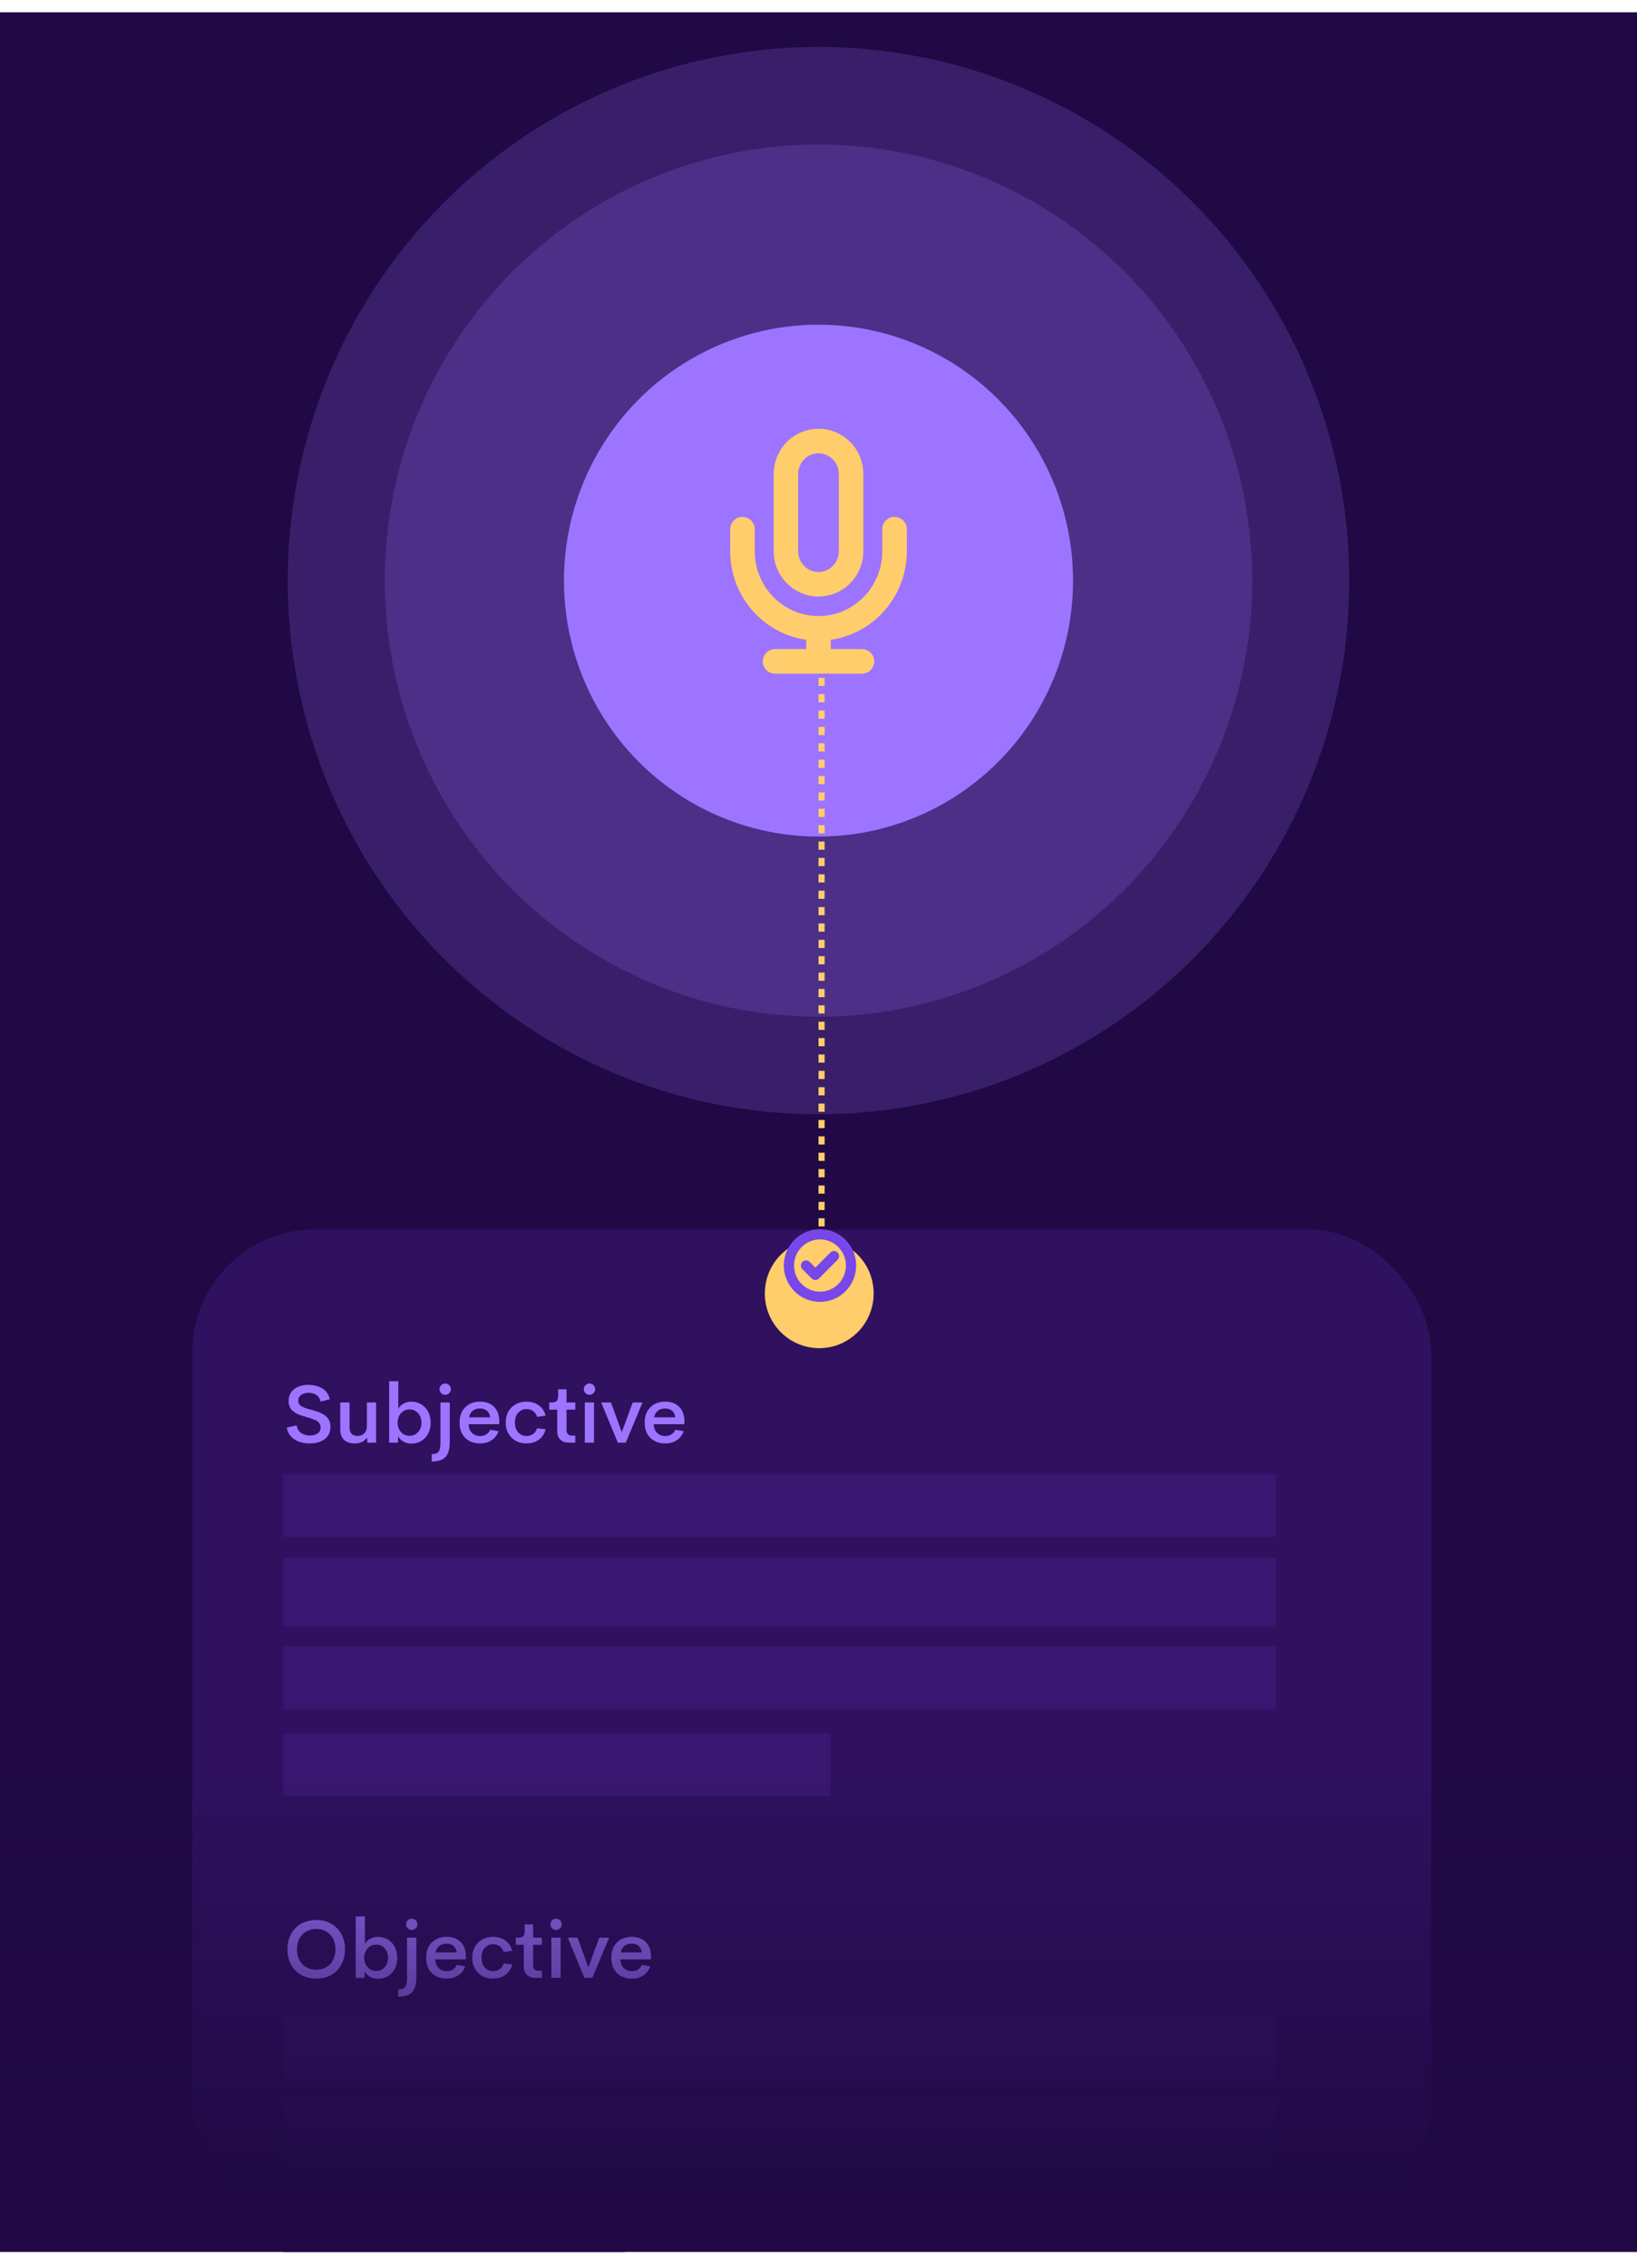 <svg width="800" height="1108" fill="none" xmlns="http://www.w3.org/2000/svg"><path fill="#200944" d="M0 6h800v1093.27H0z"/><g filter="url(#a)" fill="#9D74FF"><ellipse cx="400" cy="269.613" rx="259.381" ry="260.685" fill-opacity=".2"/><ellipse cx="400" cy="269.613" rx="211.955" ry="213.021" fill-opacity=".2"/><ellipse cx="400" cy="269.614" rx="124.4" ry="125.026"/></g><g filter="url(#b)"><rect x="93.989" y="614.512" width="605.464" height="485.49" rx="60" fill="#2F115F"/></g><path d="M151.363 705.07c-2.995 0-5.502-.677-7.52-2.031-2.018-1.367-3.248-3.268-3.691-5.703l4.805-1.113c.247 1.575.963 2.799 2.148 3.672 1.198.859 2.676 1.289 4.434 1.289 1.484 0 2.714-.332 3.691-.996.977-.678 1.458-1.706 1.445-3.086a3.199 3.199 0 0 0-.429-1.563 4.333 4.333 0 0 0-.918-1.133c-.339-.299-.866-.599-1.582-.898-.717-.3-1.302-.521-1.758-.664a98.203 98.203 0 0 0-2.11-.625 2.453 2.453 0 0 0-.273-.078c-.742-.222-1.348-.404-1.816-.547a41.45 41.45 0 0 1-1.719-.625 12.844 12.844 0 0 1-1.621-.781 13.732 13.732 0 0 1-1.348-.977 5.513 5.513 0 0 1-1.113-1.27 7.167 7.167 0 0 1-.664-1.562 6.926 6.926 0 0 1-.274-1.992c0-2.5.899-4.447 2.696-5.84 1.81-1.393 4.095-2.09 6.855-2.09 1.263 0 2.455.137 3.574.41 1.12.274 2.162.684 3.125 1.231a7.718 7.718 0 0 1 2.481 2.207c.677.924 1.146 1.992 1.406 3.203l-4.512 1.133c-.299-1.433-.97-2.5-2.011-3.203-1.029-.717-2.305-1.075-3.829-1.075-1.432 0-2.636.326-3.613.977-.963.651-1.445 1.64-1.445 2.969 0 .364.065.703.195 1.015.13.3.28.567.449.801.17.221.437.449.801.684.365.221.677.403.938.546.273.131.683.287 1.23.469.547.183.97.319 1.27.41.312.078.794.209 1.445.391.612.169 1.1.313 1.465.43.377.104.866.26 1.465.468.599.196 1.08.378 1.445.547.378.17.814.391 1.309.664.507.274.918.547 1.23.821.326.273.658.605.996.996.352.377.619.781.801 1.211.195.416.358.892.488 1.426.13.533.196 1.106.196 1.718 0 1.393-.28 2.624-.84 3.692-.547 1.067-1.296 1.92-2.246 2.558a10.85 10.85 0 0 1-3.223 1.446c-1.185.312-2.461.468-3.828.468Zm27.949-20.019h4.492v19.648h-4.277l-.117-2.461c-1.381 1.888-3.399 2.832-6.055 2.832-2.214 0-3.945-.586-5.195-1.758-1.25-1.184-1.875-2.864-1.875-5.039v-13.222h4.531v12.246c0 1.393.358 2.428 1.074 3.105.729.664 1.667.996 2.813.996 1.354 0 2.454-.41 3.3-1.23.86-.833 1.296-2.109 1.309-3.828v-11.289Zm21.836-.371c1.263 0 2.461.241 3.594.722a8.778 8.778 0 0 1 2.949 2.032c.846.859 1.517 1.933 2.012 3.222.494 1.289.742 2.702.742 4.239 0 1.549-.248 2.975-.742 4.277-.482 1.289-1.146 2.37-1.993 3.242a9.147 9.147 0 0 1-2.968 2.012 8.993 8.993 0 0 1-3.594.722c-1.458 0-2.773-.319-3.945-.957-1.172-.651-2.045-1.53-2.618-2.636l-.117 3.144h-4.297v-30h4.473l.02 13.418c.599-1.081 1.471-1.92 2.617-2.519 1.146-.612 2.435-.918 3.867-.918Zm-5.156 14.843c1.106 1.211 2.487 1.817 4.14 1.817 1.654 0 3.034-.593 4.141-1.778 1.12-1.184 1.68-2.74 1.68-4.667 0-1.928-.56-3.477-1.68-4.649-1.107-1.185-2.487-1.777-4.141-1.777-1.64 0-3.021.605-4.14 1.816-1.107 1.211-1.66 2.748-1.66 4.61 0 1.875.553 3.417 1.66 4.628Zm21.582-18.222a2.698 2.698 0 0 1-1.953-.801c-.547-.547-.821-1.198-.821-1.953 0-.755.267-1.4.801-1.934a2.69 2.69 0 0 1 1.973-.82c.742 0 1.386.273 1.933.82.547.534.821 1.179.821 1.934 0 .755-.274 1.406-.821 1.953-.547.534-1.191.801-1.933.801Zm-6.582 32.597v-3.632c1.731 0 2.871-.417 3.418-1.25.56-.821.84-2.422.84-4.805v-19.16h4.55v19.16c0 3.45-.677 5.924-2.031 7.422-1.354 1.51-3.613 2.265-6.777 2.265Zm33.027-19.355-.059 1.133h-14.941c.078 1.875.651 3.307 1.719 4.297 1.068.989 2.389 1.484 3.965 1.484 1.093 0 2.063-.267 2.91-.801.859-.534 1.51-1.295 1.953-2.285l4.101.703c-.677 1.888-1.809 3.36-3.398 4.414-1.588 1.055-3.431 1.582-5.527 1.582-3.06 0-5.515-.905-7.364-2.715-1.849-1.809-2.773-4.303-2.773-7.48 0-3.164.924-5.658 2.773-7.48 1.849-1.823 4.258-2.735 7.227-2.735 2.826 0 5.098.84 6.816 2.52 1.719 1.666 2.585 4.121 2.598 7.363ZM234.625 688c-1.42 0-2.605.358-3.555 1.074-.938.703-1.556 1.784-1.856 3.242h10.293c-.169-1.419-.69-2.493-1.562-3.222-.873-.729-1.979-1.094-3.32-1.094Zm22.695 17.051c-2.982 0-5.423-.938-7.324-2.813-1.901-1.888-2.852-4.349-2.852-7.383 0-3.033.951-5.488 2.852-7.363 1.914-1.875 4.355-2.812 7.324-2.812 2.357 0 4.362.605 6.015 1.816 1.667 1.198 2.767 2.878 3.301 5.039l-4.179.547c-.378-1.224-1.023-2.161-1.934-2.812-.898-.652-1.979-.977-3.242-.977-1.654 0-3.008.605-4.063 1.816-1.054 1.198-1.582 2.78-1.582 4.746 0 1.967.528 3.555 1.582 4.766 1.055 1.198 2.409 1.797 4.063 1.797 1.263 0 2.344-.319 3.242-.957.911-.651 1.556-1.589 1.934-2.813l4.179.528c-.534 2.161-1.64 3.847-3.32 5.058-1.667 1.211-3.665 1.817-5.996 1.817Zm20.625-.352c-1.771 0-3.151-.501-4.141-1.504-.989-1.002-1.484-2.415-1.484-4.238v-10.391h-3.926v-3.515h1.348c1.067 0 1.836-.248 2.304-.742.482-.508.723-1.387.723-2.637v-3.047h4.102v6.426h4.277v3.515h-4.277v9.922c0 .899.221 1.582.664 2.051.455.456 1.067.684 1.836.684h1.777v3.476h-3.203Zm10.156-23.398a2.7 2.7 0 0 1-1.953-.801c-.547-.547-.82-1.198-.82-1.953 0-.755.267-1.4.8-1.934a2.69 2.69 0 0 1 1.973-.82c.742 0 1.387.273 1.934.82.547.534.82 1.179.82 1.934 0 .755-.273 1.406-.82 1.953-.547.534-1.192.801-1.934.801Zm-2.305 23.398v-19.648h4.512v19.648h-4.512Zm23.418-19.648H314l-8.184 19.648h-3.887l-8.125-19.648h4.766l5.293 14.492 5.351-14.492Zm25.274 9.492-.059 1.133h-14.941c.078 1.875.651 3.307 1.719 4.297 1.067.989 2.389 1.484 3.964 1.484 1.094 0 2.064-.267 2.911-.801.859-.534 1.51-1.295 1.953-2.285l4.101.703c-.677 1.888-1.81 3.36-3.398 4.414-1.589 1.055-3.431 1.582-5.528 1.582-3.059 0-5.514-.905-7.363-2.715-1.849-1.809-2.773-4.303-2.773-7.48 0-3.164.924-5.658 2.773-7.48 1.849-1.823 4.258-2.735 7.227-2.735 2.825 0 5.097.84 6.816 2.52 1.719 1.666 2.585 4.121 2.598 7.363ZM325.093 688c-1.419 0-2.604.358-3.554 1.074-.938.703-1.556 1.784-1.856 3.242h10.293c-.169-1.419-.69-2.493-1.562-3.222-.873-.729-1.98-1.094-3.321-1.094ZM161.714 964.77c-2.109 1.145-4.498 1.718-7.168 1.718-2.669 0-5.065-.573-7.187-1.718-2.123-1.146-3.802-2.813-5.039-5-1.224-2.188-1.836-4.721-1.836-7.598 0-2.878.612-5.404 1.836-7.578 1.237-2.188 2.916-3.854 5.039-5 2.122-1.146 4.518-1.719 7.187-1.719 2.67 0 5.059.573 7.168 1.719 2.123 1.146 3.796 2.812 5.02 5 1.237 2.174 1.855 4.7 1.855 7.578 0 2.877-.618 5.41-1.855 7.598-1.224 2.187-2.897 3.854-5.02 5Zm-10.859-3.282c1.146.443 2.376.664 3.691.664s2.546-.221 3.692-.664a8.878 8.878 0 0 0 2.988-1.933c.846-.847 1.51-1.901 1.992-3.164.482-1.263.723-2.67.723-4.219 0-1.537-.241-2.93-.723-4.18-.482-1.263-1.146-2.311-1.992-3.144a8.88 8.88 0 0 0-2.988-1.934c-1.146-.456-2.377-.684-3.692-.684-1.315 0-2.545.228-3.691.684a8.88 8.88 0 0 0-2.988 1.934c-.847.833-1.511 1.881-1.992 3.144-.482 1.25-.723 2.643-.723 4.18 0 1.549.241 2.956.723 4.219.481 1.263 1.145 2.317 1.992 3.164a8.878 8.878 0 0 0 2.988 1.933Zm33.965-15.39c1.263 0 2.461.241 3.594.722a8.798 8.798 0 0 1 2.949 2.032c.846.859 1.517 1.933 2.012 3.222.494 1.289.742 2.702.742 4.238 0 1.55-.248 2.976-.742 4.278-.482 1.289-1.146 2.37-1.993 3.242a9.158 9.158 0 0 1-2.968 2.012 8.993 8.993 0 0 1-3.594.722c-1.459 0-2.774-.319-3.945-.957-1.172-.651-2.045-1.53-2.618-2.636l-.117 3.144h-4.297v-30h4.473l.019 13.418c.599-1.081 1.472-1.92 2.618-2.519 1.145-.612 2.435-.918 3.867-.918Zm-5.156 14.843c1.106 1.211 2.487 1.817 4.14 1.817 1.654 0 3.034-.593 4.141-1.778 1.12-1.184 1.68-2.74 1.68-4.668 0-1.927-.56-3.476-1.68-4.648-1.107-1.185-2.487-1.777-4.141-1.777-1.64 0-3.021.605-4.14 1.816-1.107 1.211-1.661 2.748-1.661 4.609 0 1.876.554 3.418 1.661 4.629Zm21.582-18.222a2.7 2.7 0 0 1-1.954-.801c-.546-.547-.82-1.198-.82-1.953 0-.755.267-1.4.801-1.934a2.688 2.688 0 0 1 1.973-.82c.742 0 1.386.273 1.933.82.547.534.821 1.179.821 1.934 0 .755-.274 1.406-.821 1.953-.547.534-1.191.801-1.933.801Zm-6.582 32.597v-3.632c1.731 0 2.871-.417 3.418-1.25.559-.821.839-2.422.839-4.805v-19.16h4.551v19.16c0 3.45-.677 5.924-2.031 7.422-1.354 1.51-3.613 2.265-6.777 2.265Zm33.027-19.355-.059 1.133h-14.941c.078 1.875.651 3.307 1.719 4.297 1.067.989 2.389 1.484 3.965 1.484 1.093 0 2.063-.267 2.91-.801.859-.534 1.51-1.295 1.953-2.285l4.101.703c-.677 1.888-1.81 3.36-3.398 4.414-1.589 1.055-3.431 1.582-5.527 1.582-3.06 0-5.515-.905-7.364-2.715-1.849-1.809-2.773-4.303-2.773-7.48 0-3.164.924-5.658 2.773-7.481 1.849-1.822 4.258-2.734 7.227-2.734 2.825 0 5.098.84 6.816 2.52 1.719 1.666 2.585 4.121 2.598 7.363Zm-9.395-6.543c-1.419 0-2.604.358-3.554 1.074-.938.703-1.556 1.784-1.856 3.242h10.293c-.169-1.419-.69-2.493-1.562-3.222-.873-.729-1.979-1.094-3.321-1.094Zm22.696 17.051c-2.982 0-5.423-.938-7.325-2.813-1.901-1.888-2.851-4.349-2.851-7.383 0-3.033.95-5.488 2.851-7.363 1.915-1.875 4.356-2.812 7.325-2.812 2.356 0 4.362.605 6.015 1.816 1.667 1.198 2.767 2.878 3.301 5.039l-4.18.547c-.377-1.224-1.022-2.161-1.933-2.812-.899-.652-1.979-.977-3.242-.977-1.654 0-3.008.605-4.063 1.816-1.055 1.198-1.582 2.78-1.582 4.746 0 1.967.527 3.555 1.582 4.766 1.055 1.198 2.409 1.797 4.063 1.797 1.263 0 2.343-.319 3.242-.957.911-.651 1.556-1.589 1.933-2.813l4.18.528c-.534 2.161-1.641 3.847-3.32 5.058-1.667 1.211-3.666 1.817-5.996 1.817Zm20.625-.352c-1.771 0-3.151-.501-4.141-1.504-.99-1.002-1.484-2.415-1.484-4.238v-10.391h-3.926v-3.515h1.348c1.067 0 1.836-.248 2.304-.742.482-.508.723-1.387.723-2.637v-3.047h4.101v6.426h4.278v3.515h-4.278v9.922c0 .899.222 1.582.665 2.051.455.456 1.067.684 1.835.684h1.778v3.476h-3.203Zm10.156-23.398a2.7 2.7 0 0 1-1.953-.801c-.547-.547-.82-1.198-.82-1.953 0-.755.266-1.4.8-1.934a2.69 2.69 0 0 1 1.973-.82c.742 0 1.387.273 1.934.82.546.534.82 1.179.82 1.934 0 .755-.274 1.406-.82 1.953-.547.534-1.192.801-1.934.801Zm-2.305 23.398v-19.648h4.512v19.648h-4.512Zm23.418-19.648h4.785l-8.183 19.648h-3.887l-8.125-19.648h4.766l5.293 14.492 5.351-14.492Zm25.274 9.492-.059 1.133H303.16c.078 1.875.651 3.307 1.718 4.297 1.068.989 2.39 1.484 3.965 1.484 1.094 0 2.064-.267 2.91-.801.86-.534 1.511-1.295 1.954-2.285l4.101.703c-.677 1.888-1.81 3.36-3.398 4.414-1.589 1.055-3.431 1.582-5.528 1.582-3.06 0-5.514-.905-7.363-2.715-1.849-1.809-2.773-4.303-2.773-7.48 0-3.164.924-5.658 2.773-7.481 1.849-1.822 4.258-2.734 7.227-2.734 2.825 0 5.097.84 6.816 2.52 1.719 1.666 2.585 4.121 2.598 7.363Zm-9.395-6.543c-1.419 0-2.604.358-3.555 1.074-.937.703-1.556 1.784-1.855 3.242h10.293c-.169-1.419-.69-2.493-1.563-3.222-.872-.729-1.979-1.094-3.32-1.094Z" fill="#9D74FF"/><path fill="#391770" d="M138.433 719.957h485.246v30.755H138.433zM138.433 985.035h485.246v30.755H138.433zM138.433 760.963h485.246v33.684H138.433zM138.433 1026.04h485.246v33.684H138.433zM138.433 804.168h485.246v30.755H138.433zM138.433 1069.25h166.849v30.755H138.433zM138.433 846.639h267.395v30.755H138.433z"/><path fill="url(#c)" d="M0 834.92h800v265.079H0z"/><path stroke="#FFCD6B" stroke-width="3" stroke-dasharray="4 4" d="M401.5 323.068v291.441"/><g filter="url(#d)"><ellipse cx="400.364" cy="617.804" rx="26.594" ry="26.728" fill="#FFCD6B"/></g><g clip-path="url(#e)"><path d="m393.898 618.17 4.554 4.576 9.108-9.153m8.348 4.577c0 8.425-6.796 15.255-15.179 15.255s-15.179-6.83-15.179-15.255c0-8.426 6.796-15.256 15.179-15.256s15.179 6.83 15.179 15.256Z" stroke="#7747E9" stroke-width="5" stroke-linecap="round" stroke-linejoin="round"/></g><path d="M437.159 258.481v10.764c0 20.807-16.637 37.675-37.159 37.675m-37.158-48.439v10.764c0 20.807 16.636 37.675 37.158 37.675m0 0v16.146m-21.233 0h42.467M400 285.392c-8.795 0-15.925-7.229-15.925-16.147V231.57c0-8.917 7.13-16.146 15.925-16.146 8.795 0 15.925 7.229 15.925 16.146v37.675c0 8.918-7.13 16.147-15.925 16.147Z" stroke="#FFCD6B" stroke-width="12" stroke-linecap="round" stroke-linejoin="round"/><defs><filter id="a" x="118.62" y=".928" width="562.761" height="565.371" filterUnits="userSpaceOnUse" color-interpolation-filters="sRGB"><feFlood flood-opacity="0" result="BackgroundImageFix"/><feColorMatrix in="SourceAlpha" values="0 0 0 0 0 0 0 0 0 0 0 0 0 0 0 0 0 0 127 0" result="hardAlpha"/><feOffset dy="14"/><feGaussianBlur stdDeviation="11"/><feComposite in2="hardAlpha" operator="out"/><feColorMatrix values="0 0 0 0 0 0 0 0 0 0 0 0 0 0 0 0 0 0 0.25 0"/><feBlend in2="BackgroundImageFix" result="effect1_dropShadow_707_3277"/><feBlend in="SourceGraphic" in2="effect1_dropShadow_707_3277" result="shape"/></filter><filter id="b" x="71.989" y="578.512" width="649.464" height="529.49" filterUnits="userSpaceOnUse" color-interpolation-filters="sRGB"><feFlood flood-opacity="0" result="BackgroundImageFix"/><feColorMatrix in="SourceAlpha" values="0 0 0 0 0 0 0 0 0 0 0 0 0 0 0 0 0 0 127 0" result="hardAlpha"/><feOffset dy="-14"/><feGaussianBlur stdDeviation="11"/><feComposite in2="hardAlpha" operator="out"/><feColorMatrix values="0 0 0 0 0 0 0 0 0 0 0 0 0 0 0 0 0 0 0.25 0"/><feBlend in2="BackgroundImageFix" result="effect1_dropShadow_707_3277"/><feBlend in="SourceGraphic" in2="effect1_dropShadow_707_3277" result="shape"/></filter><filter id="d" x="351.771" y="583.076" width="97.188" height="97.455" filterUnits="userSpaceOnUse" color-interpolation-filters="sRGB"><feFlood flood-opacity="0" result="BackgroundImageFix"/><feColorMatrix in="SourceAlpha" values="0 0 0 0 0 0 0 0 0 0 0 0 0 0 0 0 0 0 127 0" result="hardAlpha"/><feOffset dy="14"/><feGaussianBlur stdDeviation="11"/><feComposite in2="hardAlpha" operator="out"/><feColorMatrix values="0 0 0 0 0 0 0 0 0 0 0 0 0 0 0 0 0 0 0.25 0"/><feBlend in2="BackgroundImageFix" result="effect1_dropShadow_707_3277"/><feBlend in="SourceGraphic" in2="effect1_dropShadow_707_3277" result="shape"/></filter><linearGradient id="c" x1="400" y1="1072.6" x2="400" y2="867.356" gradientUnits="userSpaceOnUse"><stop offset=".005" stop-color="#200944"/><stop offset="1" stop-color="#200944" stop-opacity="0"/></linearGradient><clipPath id="e"><path fill="#fff" transform="translate(382.514 599.863)" d="M0 0h36.43v36.613H0z"/></clipPath></defs></svg>